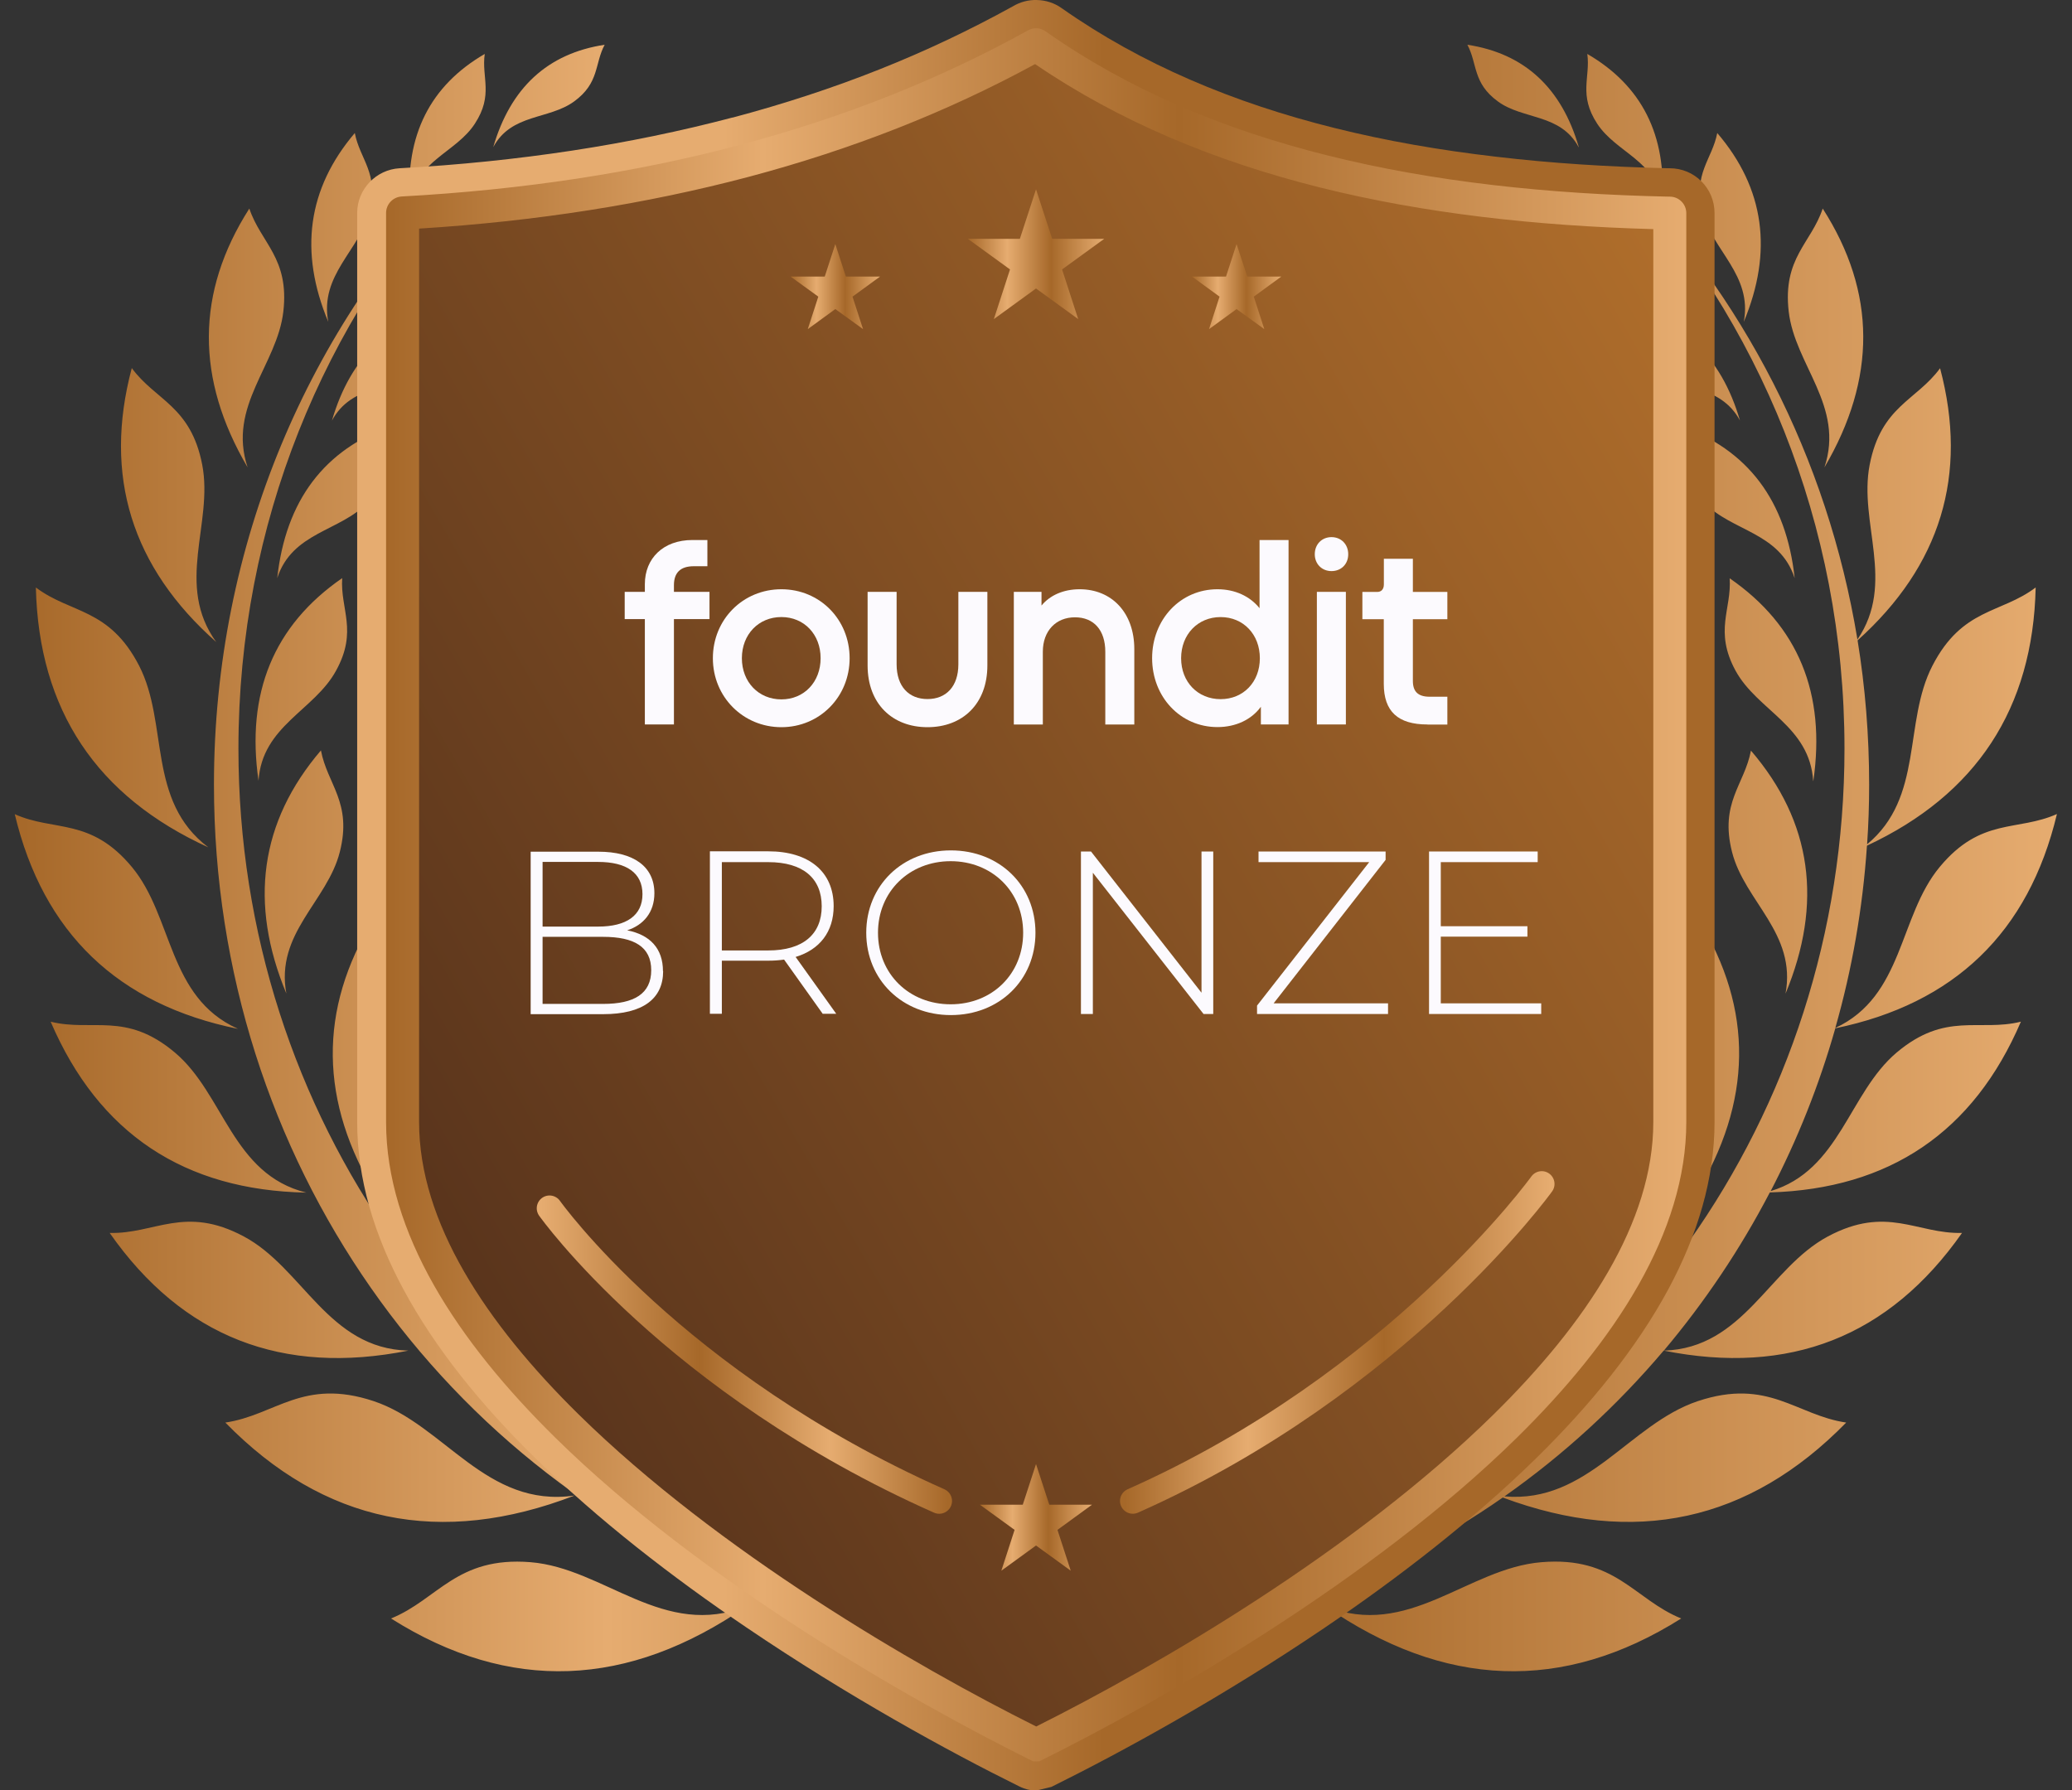 
<svg width="81" height="70" viewBox="0 0 81 70" fill="none" xmlns="http://www.w3.org/2000/svg">
<rect x="0" y="0" width="81" height="70" fill="#333333" stroke="none"/>
<path fill-rule="evenodd" clip-rule="evenodd" d="M63.322 6.664C68.103 11.505 71.441 17.875 72.612 25.003C74.121 22.789 72.651 20.435 73.09 18.174C73.536 15.874 74.912 15.668 75.843 14.397C76.954 18.58 75.856 22.124 72.618 25.037C72.917 26.872 73.07 28.754 73.07 30.682C73.07 31.467 73.044 32.238 72.99 33.01C75.212 31.174 74.4 28.242 75.544 26.027C76.714 23.76 78.217 23.999 79.58 22.969C79.474 27.71 77.253 31.068 72.984 33.063C72.818 35.523 72.399 37.91 71.747 40.191C74.427 38.941 74.221 35.829 75.83 33.894C77.446 31.946 78.869 32.517 80.411 31.826C79.301 36.467 76.388 39.247 71.747 40.204C71.115 42.432 70.264 44.56 69.22 46.568C71.927 45.757 72.272 42.738 74.141 41.155C76.063 39.533 77.366 40.351 79.002 39.945C77.147 44.274 73.855 46.481 69.187 46.621C68.03 48.842 66.634 50.917 65.044 52.805C68.163 52.712 69.147 49.58 71.454 48.343C73.769 47.106 74.932 48.25 76.701 48.204C73.848 52.273 69.945 53.789 65.038 52.805C63.209 54.966 61.114 56.888 58.814 58.504C62.072 58.79 63.688 55.678 66.374 54.78C69.134 53.862 70.218 55.332 72.173 55.618C68.369 59.508 63.881 60.459 58.747 58.55C56.453 60.153 53.946 61.456 51.286 62.414C51.107 63.604 50.116 64.508 48.919 64.508C48.174 64.508 47.503 64.156 47.064 63.597C45.953 63.83 44.83 63.996 43.679 64.109L40.714 68.531L37.748 64.109C36.598 64.003 35.467 63.83 34.35 63.597C33.911 64.156 33.246 64.508 32.495 64.508C31.298 64.508 30.307 63.597 30.128 62.407C17.46 57.859 8.364 45.371 8.364 30.675C8.364 21.26 12.101 12.748 18.119 6.651C12.672 12.509 9.321 20.482 9.321 29.272C9.321 43.695 18.345 55.924 30.852 60.213C31.285 59.794 31.863 59.535 32.495 59.535C33.565 59.535 34.476 60.266 34.776 61.27C35.381 61.39 35.992 61.496 36.611 61.576L40.707 55.465L44.803 61.576C45.415 61.489 46.02 61.39 46.625 61.27C46.931 60.259 47.835 59.528 48.913 59.528C49.551 59.528 50.129 59.787 50.562 60.213C63.076 55.924 72.106 43.695 72.106 29.266C72.106 20.482 68.755 12.509 63.309 6.644L63.322 6.664ZM61.713 5.753C61.001 4.43 59.538 4.689 58.554 3.964C57.564 3.24 57.763 2.495 57.364 1.75C59.598 2.089 61.048 3.439 61.72 5.753H61.713ZM65.184 10.926C64.366 8.912 62.943 7.848 60.895 7.768C61.327 8.4 61.214 9.091 62.172 9.643C63.129 10.195 64.419 9.816 65.184 10.933V10.926ZM68.023 16.452C67.279 13.885 65.683 12.396 63.202 12.017C63.648 12.841 63.422 13.673 64.519 14.471C65.616 15.268 67.232 14.983 68.023 16.445V16.452ZM70.158 22.603C69.832 19.577 68.329 17.569 65.629 16.625C65.962 17.642 65.55 18.52 66.627 19.651C67.698 20.781 69.566 20.794 70.158 22.603ZM70.889 30.529C71.381 27.118 70.304 24.465 67.618 22.61C67.698 23.826 66.999 24.664 67.85 26.227C68.708 27.79 70.743 28.375 70.883 30.536L70.889 30.529ZM69.799 38.854C71.268 35.317 70.843 32.138 68.449 29.346C68.196 30.682 67.219 31.38 67.711 33.315C68.203 35.25 70.244 36.487 69.799 38.861V38.854ZM66.268 46.747C68.509 43.084 68.569 39.473 66.388 35.929C65.882 37.365 64.672 37.963 64.891 40.204C65.111 42.445 67.165 44.201 66.268 46.747ZM61.527 52.639C64.3 49.055 64.778 45.251 62.877 41.242C62.178 42.698 60.835 43.177 60.815 45.571C60.789 47.964 62.757 50.059 61.527 52.639ZM55.914 57.307C59.445 53.922 60.536 49.926 59.12 45.311C58.149 46.754 56.633 47.047 56.24 49.607C55.848 52.167 57.637 54.74 55.914 57.3V57.307ZM51.114 59.515C54.704 55.086 55.403 50.312 53.128 45.218C52.211 47.027 50.508 47.592 50.415 50.597C50.322 53.61 52.736 56.303 51.114 59.515ZM64.978 7.914C65.157 5.294 64.193 3.353 62.052 2.109C62.178 3.027 61.7 3.705 62.438 4.835C63.176 5.966 64.752 6.285 64.978 7.914ZM68.17 12.582C69.313 9.842 68.987 7.369 67.132 5.201C66.933 6.238 66.175 6.777 66.554 8.28C66.933 9.783 68.515 10.747 68.17 12.582ZM71.322 18.274C73.356 14.81 73.356 11.432 71.255 8.154C70.803 9.51 69.686 10.082 69.925 12.177C70.165 14.271 72.119 15.874 71.322 18.274ZM51.805 62.793C56.447 66.004 61.094 66.197 65.723 63.278C63.887 62.533 63.156 60.838 60.263 61.077C57.371 61.31 55.057 64.109 51.805 62.793ZM19.282 5.753C19.994 4.43 21.457 4.689 22.447 3.964C23.438 3.24 23.239 2.495 23.638 1.75C21.403 2.089 19.954 3.439 19.282 5.753ZM15.811 10.926C16.569 9.809 17.859 10.188 18.823 9.636C19.781 9.084 19.674 8.393 20.1 7.761C18.059 7.841 16.629 8.905 15.811 10.92V10.926ZM12.972 16.452C13.756 14.989 15.372 15.275 16.476 14.477C17.58 13.679 17.354 12.848 17.793 12.024C15.319 12.403 13.716 13.892 12.972 16.459V16.452ZM10.837 22.603C11.429 20.794 13.298 20.781 14.368 19.651C15.439 18.52 15.027 17.642 15.366 16.625C12.666 17.569 11.17 19.577 10.837 22.603ZM10.106 30.529C10.245 28.375 12.287 27.783 13.138 26.22C13.996 24.658 13.298 23.826 13.377 22.603C10.691 24.458 9.614 27.111 10.106 30.523V30.529ZM11.196 38.854C10.751 36.487 12.792 35.25 13.284 33.309C13.776 31.374 12.799 30.675 12.546 29.339C10.159 32.132 9.727 35.317 11.196 38.848V38.854ZM14.727 46.747C13.83 44.194 15.891 42.445 16.104 40.204C16.323 37.963 15.113 37.365 14.608 35.929C12.427 39.473 12.486 43.09 14.727 46.747ZM19.468 52.639C18.232 50.059 20.206 47.964 20.18 45.571C20.153 43.177 18.817 42.698 18.119 41.242C16.223 45.245 16.695 49.048 19.468 52.639ZM25.081 57.307C23.358 54.747 25.147 52.173 24.755 49.613C24.362 47.053 22.846 46.761 21.875 45.318C20.459 49.926 21.55 53.922 25.081 57.313V57.307ZM29.882 59.515C28.259 56.303 30.68 53.61 30.58 50.597C30.48 47.585 28.784 47.027 27.867 45.218C25.593 50.312 26.291 55.086 29.882 59.515ZM16.024 7.914C16.25 6.285 17.833 5.966 18.564 4.835C19.302 3.705 18.817 3.027 18.95 2.109C16.809 3.353 15.844 5.294 16.024 7.914ZM12.832 12.582C12.486 10.747 14.062 9.783 14.448 8.28C14.827 6.777 14.069 6.238 13.87 5.201C12.021 7.376 11.688 9.842 12.832 12.582ZM9.68 18.274C8.882 15.874 10.837 14.271 11.077 12.177C11.316 10.082 10.199 9.503 9.747 8.154C7.652 11.432 7.645 14.81 9.68 18.274ZM8.463 25.116C6.821 22.862 8.35 20.468 7.905 18.168C7.459 15.867 6.083 15.661 5.152 14.391C4.028 18.607 5.152 22.184 8.463 25.11V25.116ZM8.144 33.129C3.782 31.141 1.515 27.763 1.402 22.969C2.765 23.999 4.268 23.76 5.438 26.027C6.602 28.295 5.73 31.307 8.144 33.129ZM9.288 40.218C6.555 38.987 6.774 35.849 5.159 33.901C3.543 31.952 2.12 32.524 0.577 31.832C1.688 36.487 4.62 39.273 9.295 40.224L9.288 40.218ZM11.974 46.628C9.075 45.91 8.763 42.778 6.841 41.155C4.919 39.533 3.616 40.351 1.98 39.945C3.862 44.327 7.213 46.535 11.974 46.628ZM15.957 52.805C12.825 52.725 11.848 49.58 9.534 48.343C7.22 47.106 6.056 48.25 4.287 48.204C7.14 52.28 11.05 53.789 15.964 52.805H15.957ZM22.461 58.471C19.003 58.976 17.374 55.704 14.608 54.78C11.841 53.862 10.764 55.332 8.809 55.618C12.666 59.561 17.227 60.485 22.461 58.471ZM29.197 62.793C25.945 64.109 23.631 61.31 20.738 61.077C17.846 60.844 17.121 62.533 15.286 63.278C19.914 66.197 24.555 66.004 29.197 62.793Z" fill="url(#paint0_linear_5112_53168)"/>
<path fill-rule="evenodd" clip-rule="evenodd" d="M40.395 3.798C38.812 4.629 37.183 5.381 35.494 6.046C33.592 6.797 31.604 7.442 29.536 7.994C27.514 8.533 25.407 8.971 23.212 9.317C21.35 9.61 19.442 9.829 17.494 9.982V43.875C17.494 45.524 18.019 47.2 18.923 48.849C19.98 50.784 21.55 52.699 23.405 54.514C25.672 56.748 28.359 58.83 31.052 60.672C34.47 63.006 37.881 64.927 40.501 66.264C43.114 64.934 46.525 63.012 49.937 60.678C52.636 58.836 55.323 56.748 57.597 54.514C59.452 52.692 61.021 50.777 62.079 48.842C62.983 47.193 63.508 45.517 63.508 43.868V10.029C61.533 9.949 59.618 9.803 57.77 9.577C55.562 9.311 53.414 8.925 51.346 8.413C49.239 7.888 47.217 7.223 45.295 6.405C43.573 5.667 41.937 4.802 40.388 3.798H40.395ZM28.645 4.596C30.646 4.064 32.555 3.439 34.377 2.714C36.185 1.996 37.921 1.172 39.583 0.254C39.869 0.081 40.202 -0.012 40.541 0.001C40.88 0.008 41.219 0.114 41.505 0.32C43.068 1.418 44.743 2.342 46.519 3.113C48.307 3.891 50.203 4.516 52.184 5.008C54.186 5.507 56.287 5.873 58.468 6.125C60.656 6.385 62.903 6.524 65.197 6.578H65.27C65.756 6.578 66.195 6.77 66.514 7.09C66.833 7.409 67.026 7.848 67.026 8.333V43.868C67.026 46.089 66.361 48.277 65.224 50.398C63.98 52.706 62.172 54.933 60.051 57.014C57.597 59.422 54.691 61.669 51.779 63.644C47.835 66.317 43.899 68.478 41.106 69.861L40.614 69.981C40.614 69.981 40.321 70.074 39.856 69.848C37.056 68.465 33.127 66.304 29.183 63.631C26.278 61.662 23.378 59.422 20.931 57.014C18.81 54.933 17.002 52.706 15.765 50.398C14.628 48.284 13.963 46.089 13.963 43.868V8.326C13.963 7.861 14.149 7.435 14.448 7.123C14.747 6.81 15.16 6.604 15.625 6.578C17.946 6.451 20.193 6.219 22.381 5.886C24.555 5.554 26.637 5.121 28.631 4.596" fill="url(#paint1_linear_5112_53168)"/>
<path fill-rule="evenodd" clip-rule="evenodd" d="M40.501 1.75C33.546 5.62 25.287 7.801 15.732 8.333V43.868C15.732 54.168 32.562 64.289 40.501 68.219C48.434 64.296 65.271 54.148 65.271 43.868V8.326C55.682 8.127 47.117 6.398 40.501 1.743V1.75Z" fill="url(#paint2_linear_5112_53168)"/>
<path fill-rule="evenodd" clip-rule="evenodd" d="M40.461 2.508C37.03 4.377 33.293 5.846 29.257 6.917C25.26 7.974 20.971 8.652 16.383 8.938V43.868C16.383 47.792 18.997 51.735 22.627 55.306C28.067 60.652 35.753 65.127 40.508 67.501C45.256 65.127 52.942 60.652 58.382 55.306C62.012 51.735 64.632 47.792 64.632 43.868V8.958C60.024 8.832 55.656 8.34 51.626 7.336C47.523 6.312 43.766 4.756 40.468 2.508H40.461ZM28.924 5.667C32.987 4.59 36.731 3.1 40.155 1.205C40.368 1.072 40.654 1.065 40.873 1.225C44.112 3.506 47.836 5.068 51.932 6.086C56.041 7.11 60.51 7.588 65.237 7.688C65.251 7.688 65.264 7.688 65.277 7.688C65.636 7.688 65.922 7.981 65.922 8.333V43.868C65.922 48.184 63.143 52.433 59.286 56.223C53.614 61.795 45.422 66.49 40.627 68.864C40.627 68.864 40.421 68.877 40.361 68.851C35.56 66.47 27.395 61.802 21.723 56.223C17.866 52.433 15.093 48.191 15.093 43.868V8.327C15.093 7.987 15.359 7.702 15.705 7.682C20.433 7.422 24.848 6.751 28.931 5.667" fill="url(#paint3_linear_5112_53168)"/>
<path fill-rule="evenodd" clip-rule="evenodd" d="M40.501 7.402L41.133 9.337H43.168L41.519 10.534L42.15 12.476L40.501 11.279L38.852 12.476L39.484 10.534L37.835 9.337H39.87L40.501 7.402Z" fill="url(#paint4_linear_5112_53168)"/>
<path fill-rule="evenodd" clip-rule="evenodd" d="M48.341 9.543L48.76 10.813H50.09L49.013 11.598L49.425 12.868L48.341 12.084L47.264 12.868L47.676 11.598L46.599 10.813H47.929L48.341 9.543Z" fill="url(#paint5_linear_5112_53168)"/>
<path fill-rule="evenodd" clip-rule="evenodd" d="M32.655 9.543L33.067 10.813H34.404L33.326 11.598L33.739 12.868L32.655 12.084L31.578 12.868L31.99 11.598L30.906 10.813H32.242L32.655 9.543Z" fill="url(#paint6_linear_5112_53168)"/>
<path fill-rule="evenodd" clip-rule="evenodd" d="M40.501 57.24L41.02 58.83H42.689L41.339 59.814L41.858 61.41L40.501 60.425L39.145 61.41L39.663 59.814L38.307 58.83H39.983L40.501 57.24Z" fill="url(#paint7_linear_5112_53168)"/>
<path d="M44.284 58.683C54.677 54.069 60.27 46.289 60.27 46.289" stroke="url(#paint8_linear_5112_53168)" stroke-miterlimit="10" stroke-linecap="round"/>
<path d="M36.717 58.684C26.324 54.069 21.483 47.24 21.483 47.24" stroke="url(#paint9_linear_5112_53168)" stroke-miterlimit="10" stroke-linecap="round"/>
<path d="M25.924 37.968C25.924 39.039 25.145 39.651 23.578 39.651H20.745V33.299H23.396C24.759 33.299 25.582 33.874 25.582 34.923C25.582 35.673 25.152 36.169 24.518 36.373C25.414 36.548 25.917 37.087 25.917 37.968H25.924ZM21.211 33.692V36.227H23.382C24.482 36.227 25.116 35.797 25.116 34.96C25.116 34.122 24.482 33.699 23.382 33.699H21.211V33.692ZM25.458 37.932C25.458 37.021 24.795 36.628 23.578 36.628H21.211V39.25H23.578C24.795 39.25 25.458 38.85 25.458 37.932Z" fill="#FCFAFE"/>
<path d="M32.167 39.644L30.652 37.517C30.455 37.546 30.251 37.56 30.033 37.56H28.219V39.636H27.752V33.284H30.033C31.628 33.284 32.59 34.085 32.59 35.426C32.59 36.431 32.043 37.13 31.103 37.414L32.691 39.636H32.167V39.644ZM30.033 37.16C31.395 37.16 32.123 36.526 32.123 35.433C32.123 34.34 31.395 33.707 30.033 33.707H28.219V37.16H30.033Z" fill="#FCFAFE"/>
<path d="M33.864 36.468C33.864 34.624 35.27 33.248 37.172 33.248C39.073 33.248 40.479 34.617 40.479 36.468C40.479 38.318 39.066 39.687 37.172 39.687C35.278 39.687 33.864 38.311 33.864 36.468ZM39.998 36.468C39.998 34.858 38.782 33.67 37.164 33.67C35.547 33.67 34.323 34.858 34.323 36.468C34.323 38.078 35.54 39.265 37.164 39.265C38.789 39.265 39.998 38.078 39.998 36.468Z" fill="#FCFAFE"/>
<path d="M47.429 33.291V39.644H47.05L42.723 34.122V39.644H42.257V33.291H42.65L46.97 38.813V33.291H47.436H47.429Z" fill="#FCFAFE"/>
<path d="M54.262 39.228V39.644H49.141V39.316L53.526 33.707H49.199V33.291H54.167V33.619L49.789 39.228H54.262Z" fill="#FCFAFE"/>
<path d="M60.25 39.228V39.644H55.865V33.291H60.112V33.707H56.324V36.213H59.711V36.62H56.324V39.228H60.243H60.25Z" fill="#FCFAFE"/>
<path d="M25.209 28.325V24.206H24.421V23.141H25.209V22.838C25.209 21.834 25.924 21.113 27.07 21.113H27.654V22.138H27.122C26.59 22.138 26.346 22.4 26.346 22.879V23.141H27.736V24.206H26.346V28.325H25.212H25.209Z" fill="#FCFAFE"/>
<path d="M27.868 25.734C27.868 24.219 29.044 23.038 30.546 23.038C32.047 23.038 33.214 24.219 33.214 25.734C33.214 27.25 32.037 28.431 30.546 28.431C29.054 28.431 27.868 27.25 27.868 25.734ZM32.08 25.734C32.08 24.803 31.435 24.125 30.546 24.125C29.656 24.125 29.002 24.803 29.002 25.734C29.002 26.665 29.656 27.344 30.546 27.344C31.435 27.344 32.08 26.665 32.08 25.734Z" fill="#FCFAFE"/>
<path d="M33.917 26.016V23.141H35.051V25.972C35.051 26.841 35.531 27.331 36.258 27.331C36.985 27.331 37.465 26.841 37.465 25.972V23.141H38.599V26.016C38.599 27.521 37.628 28.431 36.258 28.431C34.889 28.431 33.917 27.521 33.917 26.016Z" fill="#FCFAFE"/>
<path d="M39.633 28.326V23.141H40.715V23.675C41.042 23.278 41.565 23.038 42.207 23.038C43.454 23.038 44.343 23.947 44.343 25.379V28.326H43.209V25.482C43.209 24.635 42.76 24.135 42.023 24.135C41.287 24.135 40.767 24.657 40.767 25.482V28.326H39.633Z" fill="#FCFAFE"/>
<path d="M45.039 25.735C45.039 24.22 46.143 23.038 47.594 23.038C48.279 23.038 48.863 23.31 49.239 23.779V21.114H50.373V28.324H49.291V27.633C48.924 28.136 48.31 28.427 47.594 28.427C46.143 28.427 45.039 27.246 45.039 25.73V25.735ZM49.251 25.735C49.251 24.804 48.606 24.126 47.717 24.126C46.827 24.126 46.173 24.804 46.173 25.735C46.173 26.666 46.827 27.335 47.717 27.335C48.606 27.335 49.251 26.666 49.251 25.735Z" fill="#FCFAFE"/>
<path d="M51.398 21.669C51.398 21.282 51.673 21 52.052 21C52.43 21 52.706 21.282 52.706 21.669C52.706 22.056 52.43 22.328 52.052 22.328C51.673 22.328 51.398 22.047 51.398 21.669ZM51.48 28.325V23.141H52.614V28.325H51.48Z" fill="#FCFAFE"/>
<path d="M55.802 28.325C54.647 28.325 54.096 27.813 54.096 26.738V24.209H53.259V23.143H53.842C53.995 23.143 54.099 23.04 54.099 22.85V21.847H55.233V23.143H56.581V24.209H55.233V26.624C55.233 27.031 55.428 27.24 55.887 27.24H56.581V28.328H55.805L55.802 28.325Z" fill="#FCFAFE"/>
<defs>
<linearGradient id="paint0_linear_5112_53168" x1="0.577" y1="35.144" x2="80.425" y2="35.144" gradientUnits="userSpaceOnUse">
<stop stop-color="#A66829"/>
<stop offset="0.29" stop-color="#E6AC70"/>
<stop offset="0.61" stop-color="#A66829"/>
<stop offset="1" stop-color="#E6AC70"/>
</linearGradient>
<linearGradient id="paint1_linear_5112_53168" x1="13.969" y1="34.991" x2="67.026" y2="34.991" gradientUnits="userSpaceOnUse">
<stop stop-color="#E6AC70"/>
<stop offset="0.27" stop-color="#E6AC70"/>
<stop offset="0.55" stop-color="#A66829"/>
<stop offset="0.86" stop-color="#A66829"/>
</linearGradient>
<linearGradient id="paint2_linear_5112_53168" x1="15.16" y1="45.85" x2="68.988" y2="14.777" gradientUnits="userSpaceOnUse">
<stop stop-color="#59341C"/>
<stop offset="1" stop-color="#B06E2B"/>
</linearGradient>
<linearGradient id="paint3_linear_5112_53168" x1="15.087" y1="34.985" x2="65.916" y2="34.985" gradientUnits="userSpaceOnUse">
<stop stop-color="#A66829"/>
<stop offset="0.29" stop-color="#E6AC70"/>
<stop offset="0.61" stop-color="#A66829"/>
<stop offset="1" stop-color="#E6AC70"/>
</linearGradient>
<linearGradient id="paint4_linear_5112_53168" x1="37.835" y1="9.936" x2="43.168" y2="9.936" gradientUnits="userSpaceOnUse">
<stop stop-color="#A66829"/>
<stop offset="0.29" stop-color="#E6AC70"/>
<stop offset="0.61" stop-color="#A66829"/>
<stop offset="1" stop-color="#E6AC70"/>
</linearGradient>
<linearGradient id="paint5_linear_5112_53168" x1="46.599" y1="11.206" x2="50.09" y2="11.206" gradientUnits="userSpaceOnUse">
<stop stop-color="#A66829"/>
<stop offset="0.29" stop-color="#E6AC70"/>
<stop offset="0.61" stop-color="#A66829"/>
<stop offset="1" stop-color="#E6AC70"/>
</linearGradient>
<linearGradient id="paint6_linear_5112_53168" x1="30.906" y1="11.206" x2="34.404" y2="11.206" gradientUnits="userSpaceOnUse">
<stop stop-color="#A66829"/>
<stop offset="0.29" stop-color="#E6AC70"/>
<stop offset="0.61" stop-color="#A66829"/>
<stop offset="1" stop-color="#E6AC70"/>
</linearGradient>
<linearGradient id="paint7_linear_5112_53168" x1="38.307" y1="59.322" x2="42.689" y2="59.322" gradientUnits="userSpaceOnUse">
<stop stop-color="#A66829"/>
<stop offset="0.29" stop-color="#E6AC70"/>
<stop offset="0.61" stop-color="#A66829"/>
<stop offset="1" stop-color="#E6AC70"/>
</linearGradient>
<linearGradient id="paint8_linear_5112_53168" x1="43.952" y1="52.486" x2="60.595" y2="52.486" gradientUnits="userSpaceOnUse">
<stop stop-color="#A66829"/>
<stop offset="0.29" stop-color="#E6AC70"/>
<stop offset="0.61" stop-color="#A66829"/>
<stop offset="1" stop-color="#E6AC70"/>
</linearGradient>
<linearGradient id="paint9_linear_5112_53168" x1="37.05" y1="52.958" x2="21.151" y2="52.958" gradientUnits="userSpaceOnUse">
<stop stop-color="#A66829"/>
<stop offset="0.29" stop-color="#E6AC70"/>
<stop offset="0.61" stop-color="#A66829"/>
<stop offset="1" stop-color="#E6AC70"/>
</linearGradient>
</defs>
</svg>
